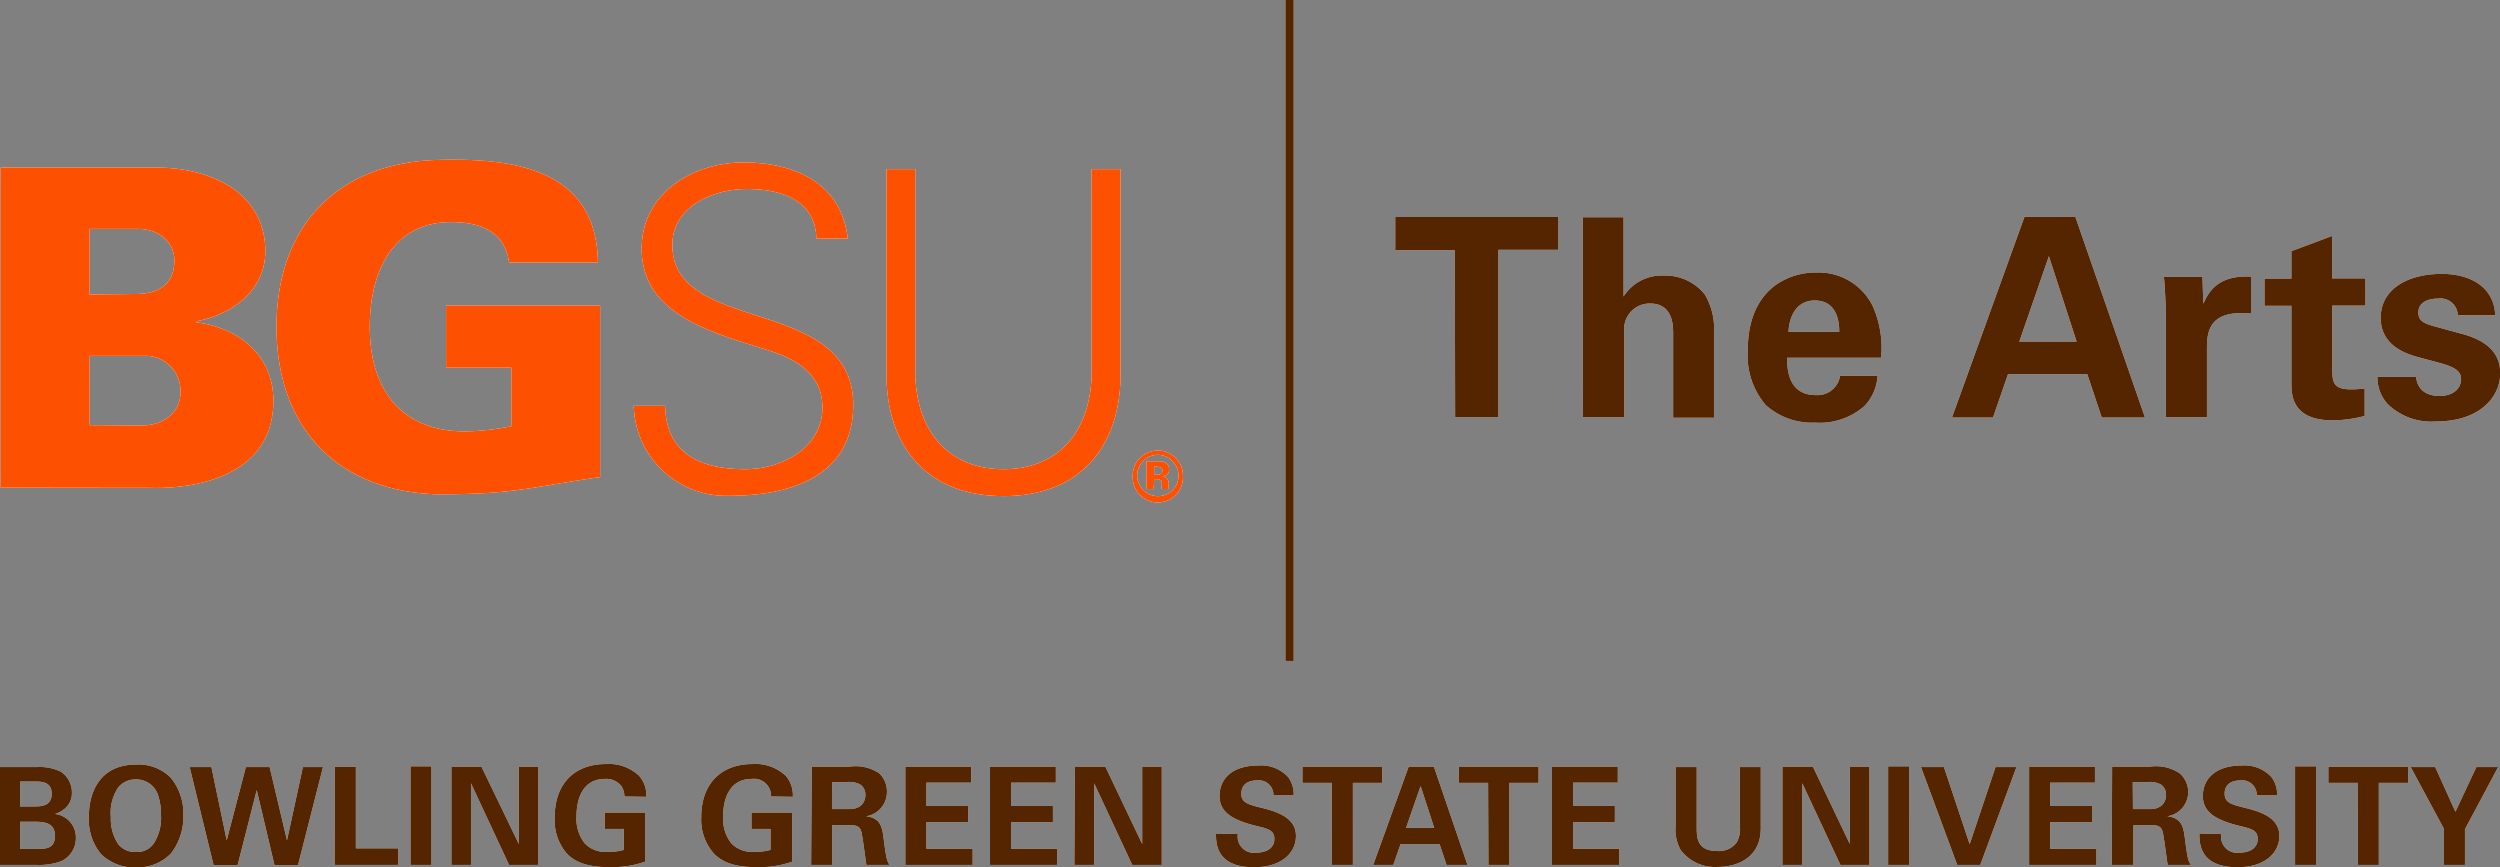 <svg id="Layer_1" data-name="Layer 1" xmlns="http://www.w3.org/2000/svg" xmlns:xlink="http://www.w3.org/1999/xlink" viewBox="0 0 238.86 82.88"><rect x="0" y="0" width="238.86" height="82.88" fill="#808080" stroke="none"/><defs><style>.cls-1,.cls-3,.cls-5{fill:none;}.cls-2{clip-path:url(#clip-path);}.cls-3{stroke:#fff;}.cls-3,.cls-5{stroke-width:0.79px;}.cls-4{fill:#fff;}.cls-5{stroke:#552500;}.cls-6{fill:#fd5000;}.cls-7{fill:#552500;}</style><clipPath id="clip-path"><rect class="cls-1" width="238.86" height="82.88"/></clipPath></defs><g class="cls-2"><line class="cls-3" x1="123.21" x2="123.21" y2="63.15"/><path class="cls-4" d="M8.56,28.14l4.32-.05c2.29,0,3.78-.89,3.78-3.22,0-1.74-1.49-3-3.48-3H8.56Zm5,12.51c2.12,0,3.69-1.28,3.69-3.18A3.36,3.36,0,0,0,14.11,34H8.56v6.62ZM.07,46.59V16H14.75c5.77,0,10.6,2.63,10.6,8,0,3.77-3.18,6.06-6.61,6.7v.09c4.07.54,7.38,3.13,7.38,7.5,0,8.92-11.37,8.32-11.67,8.32Z"/><path class="cls-4" d="M48.86,35.13H42.62V29.19H57.34V45.58c-6.87,1-8.19,1.65-15.57,1.65-9.54-.3-15.35-6.37-15.35-16s5.81-15.65,15.35-15.95c7.42-.21,15.23.9,15.36,9.8H48.64c-.42-3-2.75-3.86-5.55-3.86-5.73,0-7.76,5-7.76,10,0,6,3,10,9.12,10a23.46,23.46,0,0,0,4.41-.5Z"/><path class="cls-4" d="M69.65,47.37a8.84,8.84,0,0,1-9.1-8.6h3c.08,4.7,3.56,6.06,7.66,6.06,3.43,0,7.37-2,7.37-5.89,0-3-2.2-4.49-4.78-5.34-5-1.65-12.49-3.22-12.49-9.82,0-5.34,4.91-8.26,9.74-8.26,4,0,9.27,1.4,9.95,7.28H78c-.08-3.77-3.51-4.74-6.65-4.74s-7.11,1.61-7.11,5.34c0,8.68,17.28,4.74,17.28,15.29,0,6.65-5.72,8.68-11.86,8.68"/><path class="cls-4" d="M87.45,16.16V35.93c.21,5.55,3.39,8.9,8.43,8.9s8.22-3.35,8.42-8.9V16.16h2.76V36c-.08,6.57-3.77,11.4-11.18,11.4S84.78,42.54,84.7,36V16.16Z"/><path class="cls-4" d="M110.27,45.84h.3a.62.62,0,0,1,.24,0,.3.3,0,0,1,.19.19,1.32,1.32,0,0,1,0,.32,1.14,1.14,0,0,0,0,.37h.66l0-.07a.19.19,0,0,1,0-.08s0-.05,0-.08v-.23a.7.7,0,0,0-.23-.6.84.84,0,0,0-.38-.15.86.86,0,0,0,.46-.18.57.57,0,0,0,.19-.49.66.66,0,0,0-.36-.63,1.1,1.1,0,0,0-.52-.14h-1.29v2.66h.7Zm.65-.58a.61.61,0,0,1-.38.1h-.27v-.77h.17a1.05,1.05,0,0,1,.4.06.3.3,0,0,1,.22.3.34.34,0,0,1-.14.31m1.4-1.51a2.3,2.3,0,0,0-1.69-.7,2.35,2.35,0,0,0-1.65.65,2.28,2.28,0,0,0-.75,1.75,2.4,2.4,0,1,0,4.79,0,2.36,2.36,0,0,0-.7-1.7m-.3.31a1.9,1.9,0,0,1,.58,1.39,2,2,0,0,1-.58,1.41,2,2,0,0,1-3.37-1.41,1.92,1.92,0,0,1,.57-1.39,1.9,1.9,0,0,1,1.41-.6,1.87,1.87,0,0,1,1.39.6"/><path class="cls-4" d="M227.15,36a3.78,3.78,0,0,0,1,2.63,6,6,0,0,0,4.58,1.64c4.16,0,6.15-2.3,6.15-4.61,0-1.83-1.14-3.07-3.58-3.74l-2.41-.66c-1.17-.32-1.83-.5-1.83-1.4s.8-1.33,1.86-1.33a1.66,1.66,0,0,1,1.91,1.59h3.57c-.1-2.67-2.33-3.95-5.09-3.95-3.47,0-5.85,1.59-5.85,4.19s2.3,3.39,3.39,3.71l2.44.66c1.54.43,1.85.9,1.85,1.51,0,.8-.66,1.59-2.06,1.59-1.65,0-2.18-1-2.23-1.83Zm-1.22,1.12a10.44,10.44,0,0,1-1.33.08c-1.75,0-1.75-.77-1.77-2v-6H226v-2.6h-3.18V22.54L218.93,24v2.62h-2.57v2.6h2.57v7.34c0,1.11,0,3.6,3.95,3.6a12.31,12.31,0,0,0,3.05-.42Zm-19,2.75h3.93V33.3c0-1.67.23-3.72,4.21-3.34V26.43c-3.18-.16-4.05,1.46-4.56,2.6l-.08-2.57h-3.68c.08.77.18,2.7.18,3.34Zm-14-7.23,2.83-8.16,2.65,8.16Zm.5-11.93L186.5,39.89h3.92l1.43-4.13h7.58l1.38,4.13h4.13l-6.65-19.16Zm-22.55,11c.08-1.56.8-3,2.52-3,2.28,0,2.33,2.38,2.33,3Zm8.85,2.47a9.87,9.87,0,0,0-.79-4.91,5.75,5.75,0,0,0-5.41-3.23,6.67,6.67,0,0,0-3.76,1.11c-2.25,1.57-2.78,4.16-2.78,6.34a7.28,7.28,0,0,0,1.72,5.22,6.65,6.65,0,0,0,4.72,1.67,6.48,6.48,0,0,0,4.69-1.57,4.55,4.55,0,0,0,1.27-2.91h-3.58a2.19,2.19,0,0,1-2.33,1.85c-2.73,0-2.73-2.7-2.73-3.57Zm-28.49,5.69h3.95l0-8.18A2.43,2.43,0,0,1,157.66,29c2.2,0,2.2,2.14,2.2,2.91v8h3.9V31.76a6.34,6.34,0,0,0-.88-3.63,4.8,4.8,0,0,0-3.89-1.8,4.31,4.31,0,0,0-3.87,2V20.76h-3.9Zm-12.21,0h4.13v-16h5.7V20.73H133.31v3.18H139Z"/><path class="cls-4" d="M230.33,73.29l3.18,5.91v3.44h2V79.23l3.17-5.94H236.6l-2,4.27-1.93-4.27Zm-5.05,9.35h2V74.8h2.8V73.25h-7.62V74.8h2.8Zm-6,0h2V73.22h-2Zm-9.14-3c0,.91,0,3.22,3.64,3.22,2.6,0,4-1.36,4-3s-1.6-2.27-3.23-2.66c-1.35-.34-2-.5-2-1.37s.61-1.27,1.55-1.27a1.39,1.39,0,0,1,1.52,1.43h1.94a2.7,2.7,0,0,0-.54-1.75,3.51,3.51,0,0,0-2.83-1.1c-2.61,0-3.72,1.36-3.72,2.91s1.22,2.29,3.46,2.85c1.2.28,1.78.43,1.78,1.26s-.69,1.31-1.78,1.31a1.53,1.53,0,0,1-1.7-1.78Zm-6.37-4.91h1.35a2.23,2.23,0,0,1,1.33.22,1.16,1.16,0,0,1,.5,1,1.28,1.28,0,0,1-.53,1.09,1.63,1.63,0,0,1-1,.26h-1.63Zm-2,7.91h2.06V78.85h1.77c.33,0,.83,0,1,.53.13.36.42,2.74.51,3.26h2.22a1.79,1.79,0,0,1-.29-.67c-.06-.26-.14-.72-.28-1.82s-.28-2-1.69-2.16a2.34,2.34,0,0,0,2-2.3,2.38,2.38,0,0,0-.82-1.81,4.08,4.08,0,0,0-2.84-.63h-3.61Zm-7.9,0h6.43V81.09h-4.42V78.55h4V77h-4V74.78h4.28V73.25h-6.29Zm-10.33-9.35L187,82.64h2.2l3.46-9.35h-2l-2.47,7.37-2.46-7.37Zm-3.14,9.35h2V73.22h-2Zm-10.1,0h1.9v-7.8l3.64,7.8h2.77V73.25h-1.87v7.39l-3.53-7.39h-2.91ZM160.1,73.29v5.6a4,4,0,0,0,.47,2.31,4.07,4.07,0,0,0,3.54,1.63c1.9,0,4.12-.9,4.12-3.69V73.29h-2v5.6a2.63,2.63,0,0,1-.3,1.6,2.1,2.1,0,0,1-1.82.82c-2,0-2-1.29-2-2.31V73.29Zm-11.82,9.35h6.43V81.09h-4.42V78.55h4V77h-4V74.78h4.28V73.25h-6.29Zm-6.07,0h2V74.8H147V73.25h-7.62V74.8h2.8Zm-7.87-3.54,1.39-4,1.3,4Zm.25-5.85-3.39,9.39h1.92l.7-2h3.72l.67,2h2L137,73.25Zm-7.33,9.39h2V74.8h2.8V73.25h-7.62V74.8h2.8Zm-11.08-3c0,.91,0,3.22,3.64,3.22,2.6,0,4-1.36,4-3s-1.6-2.27-3.22-2.66c-1.35-.34-2-.5-2-1.37s.61-1.27,1.55-1.27a1.39,1.39,0,0,1,1.52,1.43h1.93a2.73,2.73,0,0,0-.53-1.75,3.52,3.52,0,0,0-2.83-1.1c-2.62,0-3.72,1.36-3.72,2.91s1.22,2.29,3.46,2.85c1.19.28,1.78.43,1.78,1.26s-.69,1.31-1.78,1.31a1.54,1.54,0,0,1-1.71-1.78Zm-13.53,3h1.89v-7.8l3.64,7.8H111V73.25h-1.87v7.39l-3.52-7.39h-2.91Zm-8.06,0H101V81.09H96.6V78.55h4V77h-4V74.78h4.28V73.25H94.59Zm-8.09,0h6.43V81.09H88.51V78.55h4V77h-4V74.78h4.28V73.25H86.5Zm-7-7.91h1.36a2.21,2.21,0,0,1,1.32.22,1.14,1.14,0,0,1,.5,1,1.3,1.3,0,0,1-.52,1.09,1.68,1.68,0,0,1-1,.26H79.49Zm-2,7.91h2V78.85h1.77c.34,0,.83,0,1,.53.13.36.42,2.74.51,3.26h2.22a1.79,1.79,0,0,1-.29-.67c-.06-.26-.14-.72-.28-1.82s-.27-2-1.69-2.16a2.34,2.34,0,0,0,2-2.3A2.38,2.38,0,0,0,84,73.88a4.06,4.06,0,0,0-2.84-.63h-3.6Zm-1.75-6.51a2.84,2.84,0,0,0-.67-2A4.21,4.21,0,0,0,71.89,73C69,73,67,74.77,67,78.09a4.88,4.88,0,0,0,1.25,3.51c.74.73,1.85,1.25,4,1.25a9.5,9.5,0,0,0,3.43-.52V77.64H71.8V79.2h1.82v2a4.75,4.75,0,0,1-1.54.18,2.7,2.7,0,0,1-2.21-.81A3.78,3.78,0,0,1,69.09,78c0-1.44.46-3.58,2.75-3.58a1.63,1.63,0,0,1,1.83,1.68Zm-14,0a2.8,2.8,0,0,0-.68-2A4.21,4.21,0,0,0,57.88,73C55,73,53,74.77,53,78.09A4.84,4.84,0,0,0,54.2,81.6c.74.73,1.84,1.25,4,1.25a9.6,9.6,0,0,0,3.43-.52V77.64H57.78V79.2H59.6v2a4.66,4.66,0,0,1-1.53.18,2.68,2.68,0,0,1-2.21-.81A3.78,3.78,0,0,1,55.08,78c0-1.44.45-3.58,2.74-3.58a1.82,1.82,0,0,1,1.58.73,1.89,1.89,0,0,1,.26.95ZM43.13,82.64H45v-7.8l3.64,7.8h2.77V73.25H49.57v7.39L46,73.25H43.13Zm-3.91,0h2V73.22h-2Zm-7.25,0h6.08V81.05H34V73.26H32ZM18.12,73.29l2.29,9.38H22.7l1.83-7.18,1.7,7.18h2.24l2.39-9.38H28.94l-1.52,7-1.66-7H23.49l-1.83,7-1.46-7ZM10.58,78a4.38,4.38,0,0,1,.69-2.73,2.11,2.11,0,0,1,1.73-.8,2.18,2.18,0,0,1,2.15,1.67,5.52,5.52,0,0,1,.23,1.67,4.57,4.57,0,0,1-.64,2.7A1.91,1.91,0,0,1,13,81.4a2,2,0,0,1-1.71-.76,4.32,4.32,0,0,1-.7-2.62m-2.1.06a5.18,5.18,0,0,0,1.15,3.51A4.55,4.55,0,0,0,13,82.88a4.47,4.47,0,0,0,3.34-1.34,5.75,5.75,0,0,0,1.18-3.68,5.42,5.42,0,0,0-1.19-3.54A4.34,4.34,0,0,0,13,73.05c-3.38,0-4.51,2.53-4.51,5m-6.56.46H3.08c1,0,2.17,0,2.17,1.34s-1,1.26-2,1.26H1.92Zm0-3.84H3.29c.66,0,1.65,0,1.65,1.17s-1,1.21-1.61,1.21H1.92ZM0,82.64H3.51a6.17,6.17,0,0,0,2.37-.37,2.44,2.44,0,0,0,1.37-2.21,2.25,2.25,0,0,0-2-2.29v0a2.53,2.53,0,0,0,1.07-.63,1.91,1.91,0,0,0,.55-1.41,2.37,2.37,0,0,0-1.06-2,4.63,4.63,0,0,0-2.31-.44H0Z"/></g><g class="cls-2"><line class="cls-5" x1="123.21" x2="123.21" y2="63.15"/><path class="cls-6" d="M8.56,28.14l4.32-.05c2.29,0,3.78-.89,3.78-3.22,0-1.74-1.49-3-3.48-3H8.56Zm5,12.51c2.12,0,3.69-1.28,3.69-3.18A3.36,3.36,0,0,0,14.11,34H8.56v6.62ZM.07,46.59V16H14.75c5.77,0,10.6,2.63,10.6,8,0,3.77-3.18,6.06-6.61,6.7v.09c4.07.54,7.38,3.13,7.38,7.5,0,8.92-11.37,8.32-11.67,8.32Z"/><path class="cls-6" d="M48.86,35.13H42.62V29.19H57.34V45.58c-6.87,1-8.19,1.65-15.57,1.65-9.54-.3-15.35-6.37-15.35-16s5.81-15.65,15.35-15.95c7.42-.21,15.23.9,15.36,9.8H48.64c-.42-3-2.75-3.86-5.55-3.86-5.73,0-7.76,5-7.76,10,0,6,3,10,9.12,10a23.46,23.46,0,0,0,4.41-.5Z"/><path class="cls-6" d="M69.65,47.37a8.84,8.84,0,0,1-9.1-8.6h3c.08,4.7,3.56,6.06,7.66,6.06,3.43,0,7.37-2,7.37-5.89,0-3-2.2-4.49-4.78-5.34-5-1.65-12.49-3.22-12.49-9.82,0-5.34,4.91-8.26,9.74-8.26,4,0,9.27,1.4,9.95,7.28H78c-.08-3.77-3.51-4.74-6.65-4.74s-7.11,1.61-7.11,5.34c0,8.68,17.28,4.74,17.28,15.29,0,6.65-5.72,8.68-11.86,8.68"/><path class="cls-6" d="M87.45,16.16V35.93c.21,5.55,3.39,8.9,8.43,8.9s8.22-3.35,8.42-8.9V16.16h2.76V36c-.08,6.57-3.77,11.4-11.18,11.4S84.78,42.54,84.7,36V16.16Z"/><path class="cls-6" d="M110.27,45.84h.3a.62.62,0,0,1,.24,0,.3.3,0,0,1,.19.19,1.32,1.32,0,0,1,0,.32,1.14,1.14,0,0,0,0,.37h.66l0-.07a.19.19,0,0,1,0-.08s0-.05,0-.08v-.23a.7.7,0,0,0-.23-.6.84.84,0,0,0-.38-.15.86.86,0,0,0,.46-.18.57.57,0,0,0,.19-.49.66.66,0,0,0-.36-.63,1.1,1.1,0,0,0-.52-.14h-1.29v2.66h.7Zm.65-.58a.61.61,0,0,1-.38.1h-.27v-.77h.17a1.05,1.05,0,0,1,.4.06.3.3,0,0,1,.22.3.34.34,0,0,1-.14.31m1.4-1.51a2.3,2.3,0,0,0-1.69-.7,2.35,2.35,0,0,0-1.65.65,2.28,2.28,0,0,0-.75,1.75,2.4,2.4,0,1,0,4.79,0,2.36,2.36,0,0,0-.7-1.7m-.3.31a1.9,1.9,0,0,1,.58,1.39,2,2,0,0,1-.58,1.41,2,2,0,0,1-3.37-1.41,1.92,1.92,0,0,1,.57-1.39,1.9,1.9,0,0,1,1.41-.6,1.87,1.87,0,0,1,1.39.6"/><path class="cls-7" d="M227.15,36a3.78,3.78,0,0,0,1,2.63,6,6,0,0,0,4.58,1.64c4.16,0,6.15-2.3,6.15-4.61,0-1.83-1.14-3.07-3.58-3.74l-2.41-.66c-1.17-.32-1.83-.5-1.83-1.4s.8-1.33,1.86-1.33a1.66,1.66,0,0,1,1.91,1.59h3.57c-.1-2.67-2.33-3.95-5.09-3.95-3.47,0-5.85,1.59-5.85,4.19s2.3,3.39,3.39,3.71l2.44.66c1.54.43,1.85.9,1.85,1.51,0,.8-.66,1.59-2.06,1.59-1.65,0-2.18-1-2.23-1.83Zm-1.22,1.12a10.44,10.44,0,0,1-1.33.08c-1.75,0-1.75-.77-1.77-2v-6H226v-2.6h-3.18V22.54L218.93,24v2.62h-2.57v2.6h2.57v7.34c0,1.11,0,3.6,3.95,3.6a12.31,12.31,0,0,0,3.05-.42Zm-19,2.75h3.93V33.3c0-1.67.23-3.72,4.21-3.34V26.43c-3.18-.16-4.05,1.46-4.56,2.6l-.08-2.57h-3.68c.08.77.18,2.7.18,3.34Zm-14-7.23,2.83-8.16,2.65,8.16Zm.5-11.93L186.5,39.89h3.92l1.43-4.13h7.58l1.38,4.13h4.13l-6.65-19.16Zm-22.55,11c.08-1.56.8-3,2.52-3,2.28,0,2.33,2.38,2.33,3Zm8.85,2.47a9.87,9.87,0,0,0-.79-4.91,5.75,5.75,0,0,0-5.41-3.23,6.67,6.67,0,0,0-3.76,1.11c-2.25,1.57-2.78,4.16-2.78,6.34a7.28,7.28,0,0,0,1.72,5.22,6.65,6.65,0,0,0,4.72,1.67,6.48,6.48,0,0,0,4.69-1.57,4.55,4.55,0,0,0,1.27-2.91h-3.58a2.19,2.19,0,0,1-2.33,1.85c-2.73,0-2.73-2.7-2.73-3.57Zm-28.49,5.69h3.95l0-8.18A2.43,2.43,0,0,1,157.66,29c2.2,0,2.2,2.14,2.2,2.91v8h3.9V31.76a6.34,6.34,0,0,0-.88-3.63,4.8,4.8,0,0,0-3.89-1.8,4.31,4.31,0,0,0-3.87,2V20.76h-3.9Zm-12.21,0h4.13v-16h5.7V20.73H133.31v3.18H139Z"/><path class="cls-7" d="M230.33,73.29l3.18,5.91v3.44h2V79.23l3.17-5.94H236.6l-2,4.27-1.93-4.27Zm-5.05,9.35h2V74.8h2.8V73.25h-7.62V74.8h2.8Zm-6,0h2V73.22h-2Zm-9.14-3c0,.91,0,3.22,3.64,3.22,2.6,0,4-1.36,4-3s-1.6-2.27-3.23-2.66c-1.35-.34-2-.5-2-1.37s.61-1.27,1.55-1.27a1.39,1.39,0,0,1,1.52,1.43h1.94a2.7,2.7,0,0,0-.54-1.75,3.51,3.51,0,0,0-2.83-1.1c-2.61,0-3.72,1.36-3.72,2.91s1.22,2.29,3.46,2.85c1.2.28,1.78.43,1.78,1.26s-.69,1.31-1.78,1.31a1.53,1.53,0,0,1-1.7-1.78Zm-6.37-4.91h1.35a2.23,2.23,0,0,1,1.33.22,1.16,1.16,0,0,1,.5,1,1.28,1.28,0,0,1-.53,1.09,1.63,1.63,0,0,1-1,.26h-1.63Zm-2,7.91h2.06V78.85h1.77c.33,0,.83,0,1,.53.13.36.42,2.74.51,3.26h2.22a1.79,1.79,0,0,1-.29-.67c-.06-.26-.14-.72-.28-1.82s-.28-2-1.69-2.16a2.34,2.34,0,0,0,2-2.3,2.38,2.38,0,0,0-.82-1.81,4.08,4.08,0,0,0-2.84-.63h-3.61Zm-7.9,0h6.43V81.09h-4.42V78.55h4V77h-4V74.78h4.28V73.25h-6.29Zm-10.33-9.35L187,82.64h2.2l3.46-9.35h-2l-2.47,7.37-2.46-7.37Zm-3.14,9.35h2V73.22h-2Zm-10.1,0h1.9v-7.8l3.64,7.8h2.77V73.25h-1.87v7.39l-3.53-7.39h-2.91ZM160.1,73.29v5.6a4,4,0,0,0,.47,2.31,4.07,4.07,0,0,0,3.54,1.63c1.9,0,4.12-.9,4.12-3.69V73.29h-2v5.6a2.63,2.63,0,0,1-.3,1.6,2.1,2.1,0,0,1-1.82.82c-2,0-2-1.29-2-2.31V73.29Zm-11.82,9.35h6.43V81.09h-4.42V78.55h4V77h-4V74.78h4.28V73.25h-6.29Zm-6.07,0h2V74.8H147V73.25h-7.62V74.8h2.8Zm-7.87-3.54,1.39-4,1.3,4Zm.25-5.85-3.39,9.39h1.92l.7-2h3.72l.67,2h2L137,73.25Zm-7.33,9.39h2V74.8h2.8V73.25h-7.62V74.8h2.8Zm-11.08-3c0,.91,0,3.22,3.64,3.22,2.6,0,4-1.36,4-3s-1.6-2.27-3.22-2.66c-1.35-.34-2-.5-2-1.37s.61-1.27,1.55-1.27a1.39,1.39,0,0,1,1.52,1.43h1.93a2.73,2.73,0,0,0-.53-1.75,3.52,3.52,0,0,0-2.83-1.1c-2.62,0-3.72,1.36-3.72,2.91s1.22,2.29,3.46,2.85c1.19.28,1.78.43,1.78,1.26s-.69,1.31-1.78,1.31a1.54,1.54,0,0,1-1.71-1.78Zm-13.53,3h1.89v-7.8l3.64,7.8H111V73.25h-1.87v7.39l-3.52-7.39h-2.91Zm-8.06,0H101V81.09H96.6V78.55h4V77h-4V74.78h4.28V73.25H94.59Zm-8.09,0h6.43V81.09H88.51V78.55h4V77h-4V74.78h4.28V73.25H86.5Zm-7-7.91h1.36a2.21,2.21,0,0,1,1.32.22,1.14,1.14,0,0,1,.5,1,1.3,1.3,0,0,1-.52,1.09,1.68,1.68,0,0,1-1,.26H79.49Zm-2,7.91h2V78.85h1.77c.34,0,.83,0,1,.53.13.36.42,2.74.51,3.26h2.22a1.79,1.79,0,0,1-.29-.67c-.06-.26-.14-.72-.28-1.82s-.27-2-1.69-2.16a2.34,2.34,0,0,0,2-2.3A2.38,2.38,0,0,0,84,73.88a4.06,4.06,0,0,0-2.84-.63h-3.6Zm-1.75-6.51a2.84,2.84,0,0,0-.67-2A4.21,4.21,0,0,0,71.89,73C69,73,67,74.77,67,78.09a4.88,4.88,0,0,0,1.25,3.51c.74.73,1.85,1.25,4,1.25a9.5,9.5,0,0,0,3.43-.52V77.64H71.8V79.2h1.82v2a4.75,4.75,0,0,1-1.54.18,2.7,2.7,0,0,1-2.21-.81A3.78,3.78,0,0,1,69.09,78c0-1.44.46-3.58,2.75-3.58a1.63,1.63,0,0,1,1.83,1.68Zm-14,0a2.8,2.8,0,0,0-.68-2A4.21,4.21,0,0,0,57.88,73C55,73,53,74.77,53,78.09A4.84,4.84,0,0,0,54.2,81.6c.74.73,1.84,1.25,4,1.25a9.6,9.6,0,0,0,3.43-.52V77.64H57.78V79.2H59.6v2a4.66,4.66,0,0,1-1.53.18,2.68,2.68,0,0,1-2.21-.81A3.78,3.78,0,0,1,55.08,78c0-1.44.45-3.58,2.74-3.58a1.82,1.82,0,0,1,1.58.73,1.89,1.89,0,0,1,.26.95ZM43.13,82.64H45v-7.8l3.64,7.8h2.77V73.25H49.57v7.39L46,73.25H43.13Zm-3.91,0h2V73.22h-2Zm-7.25,0h6.08V81.05H34V73.26H32ZM18.12,73.29l2.29,9.38H22.7l1.83-7.18,1.7,7.18h2.24l2.39-9.38H28.94l-1.52,7-1.66-7H23.49l-1.83,7-1.46-7ZM10.58,78a4.38,4.38,0,0,1,.69-2.73,2.11,2.11,0,0,1,1.73-.8,2.18,2.18,0,0,1,2.15,1.67,5.52,5.52,0,0,1,.23,1.67,4.57,4.57,0,0,1-.64,2.7A1.91,1.91,0,0,1,13,81.4a2,2,0,0,1-1.71-.76,4.32,4.32,0,0,1-.7-2.62m-2.1.06a5.18,5.18,0,0,0,1.15,3.51A4.55,4.55,0,0,0,13,82.88a4.47,4.47,0,0,0,3.34-1.34,5.75,5.75,0,0,0,1.18-3.68,5.42,5.42,0,0,0-1.19-3.54A4.34,4.34,0,0,0,13,73.05c-3.38,0-4.51,2.53-4.51,5m-6.56.46H3.08c1,0,2.17,0,2.17,1.34s-1,1.26-2,1.26H1.92Zm0-3.84H3.29c.66,0,1.65,0,1.65,1.17s-1,1.21-1.61,1.21H1.92ZM0,82.64H3.51a6.17,6.17,0,0,0,2.37-.37,2.44,2.44,0,0,0,1.37-2.21,2.25,2.25,0,0,0-2-2.29v0a2.53,2.53,0,0,0,1.07-.63,1.91,1.91,0,0,0,.55-1.41,2.37,2.37,0,0,0-1.06-2,4.63,4.63,0,0,0-2.31-.44H0Z"/></g></svg>